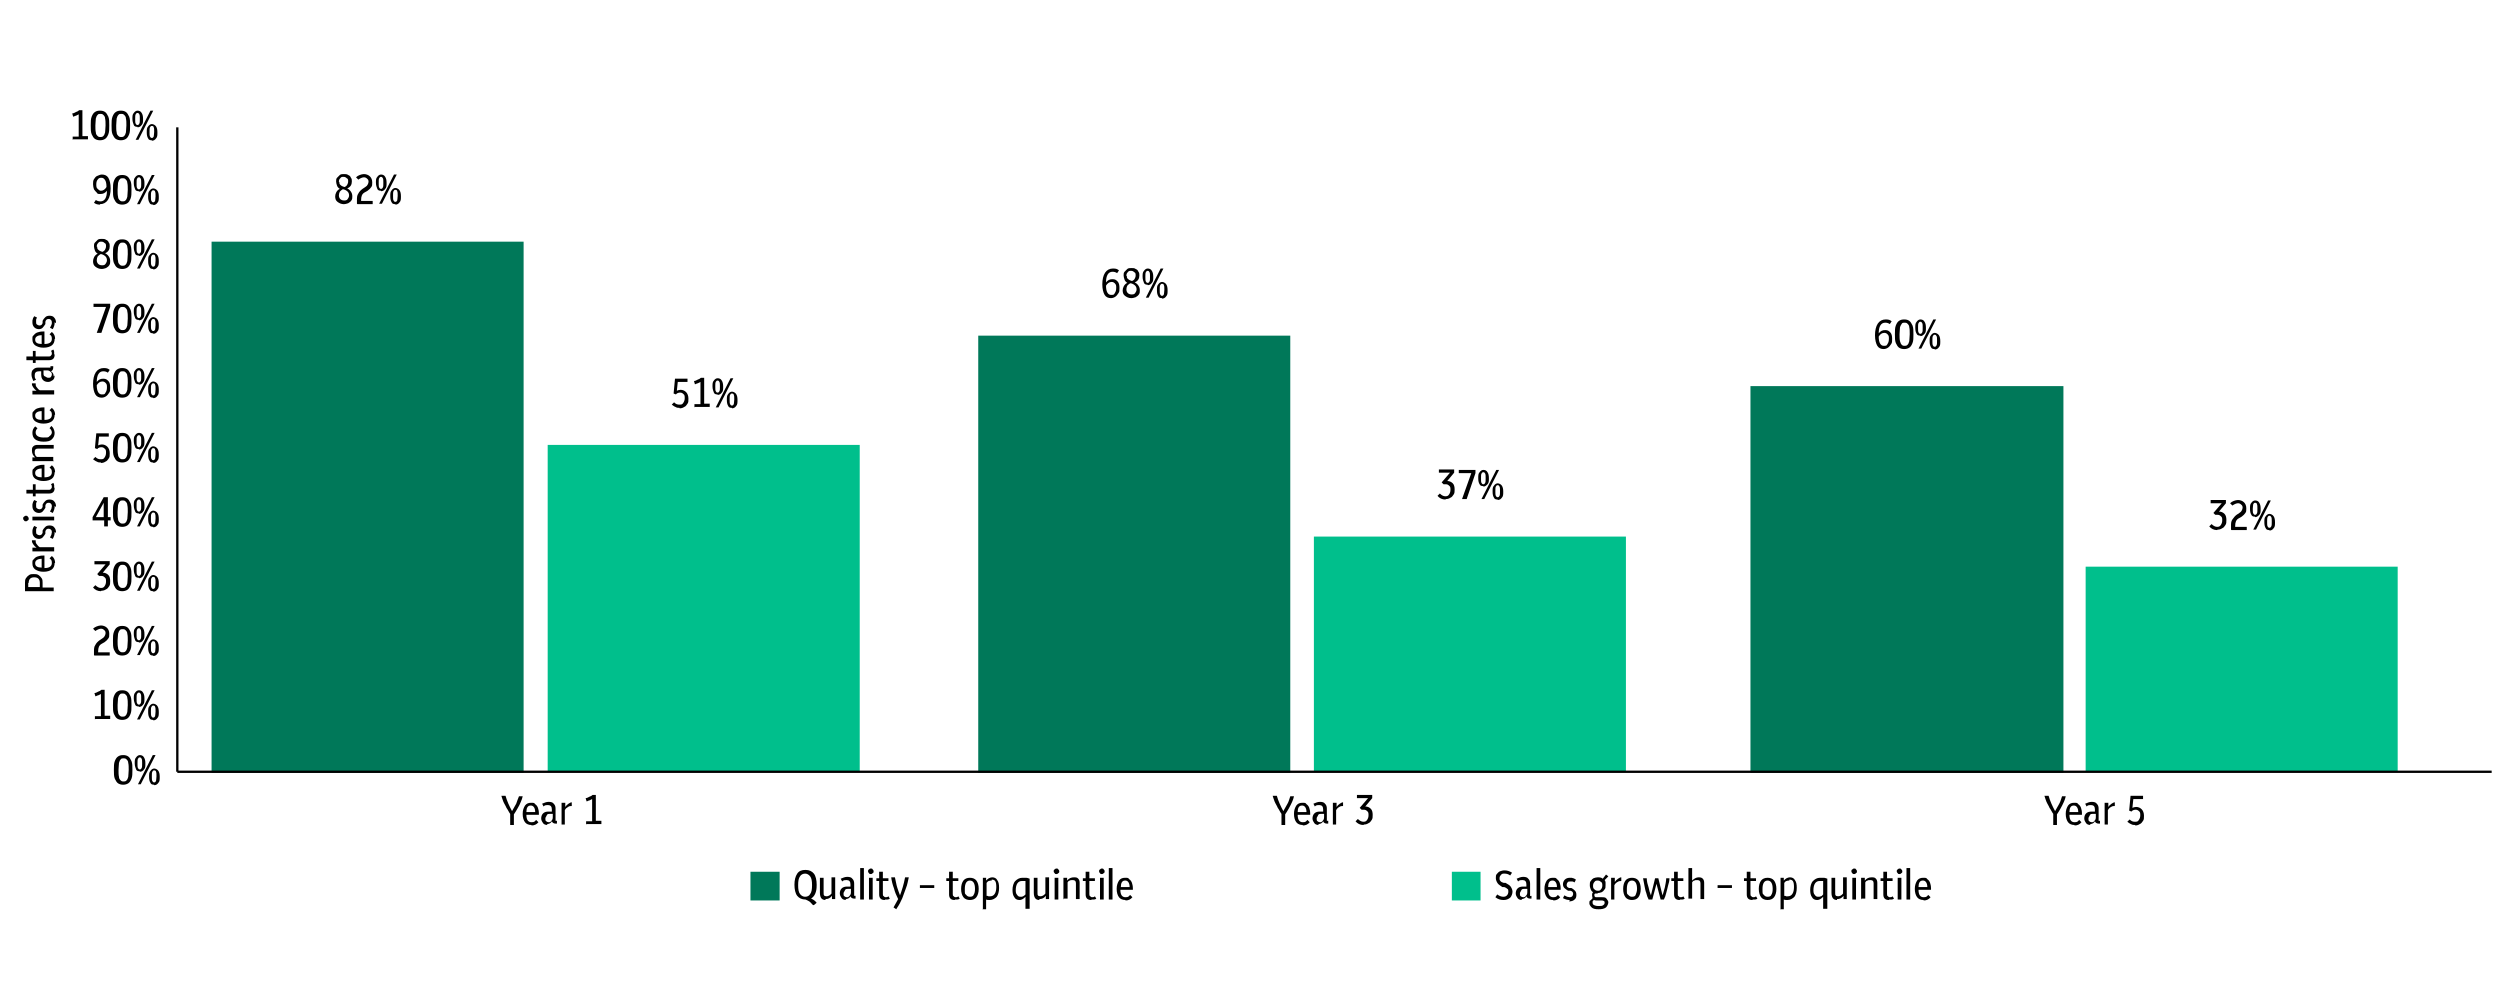 <?xml version="1.0" encoding="UTF-8"?>
<svg xmlns="http://www.w3.org/2000/svg" version="1.1" viewBox="0 0 540 216">
  <defs>
    <style>
      .cls-1, .cls-2 {
        fill: #007859;
      }

      .cls-3, .cls-4 {
        fill: none;
      }

      .cls-5, .cls-2 {
        fill-rule: evenodd;
      }

      .cls-5, .cls-6 {
        fill: #00bf8c;
      }

      .cls-4 {
        stroke: #000;
        stroke-linejoin: round;
        stroke-width: .5px;
      }

      .cls-7 {
        isolation: isolate;
      }
    </style>
  </defs>
  <!-- Generator: Adobe Illustrator 28.7.1, SVG Export Plug-In . SVG Version: 1.2.0 Build 142)  -->
  <g>
    <g id="Layer_1">
      <polygon class="cls-1" points="45.7 52.2 113.1 52.2 113.1 166.9 45.7 166.9 45.7 52.2 45.7 52.2"/>
      <polygon class="cls-6" points="118.3 96.1 185.7 96.1 185.7 166.7 118.3 166.7 118.3 96.1 118.3 96.1"/>
      <polygon class="cls-6" points="283.8 115.9 351.2 115.9 351.2 166.7 283.8 166.7 283.8 115.9 283.8 115.9"/>
      <polygon class="cls-6" points="450.5 122.4 517.9 122.4 517.9 166.7 450.5 166.7 450.5 122.4 450.5 122.4 450.5 122.4"/>
      <polygon class="cls-3" points="38.1 167.5 538.8 167.5 538.8 27.5 38.1 27.5 38.1 167.5 38.1 167.5"/>
      <polygon class="cls-1" points="211.3 72.5 278.7 72.5 278.7 166.9 211.3 166.9 211.3 72.5 211.3 72.5"/>
      <polygon class="cls-1" points="378.1 83.4 445.7 83.4 445.7 166.9 378.1 166.9 378.1 83.4 378.1 83.4"/>
      <polygon class="cls-3" points="38.1 167.5 538.8 167.5 538.8 27.5 38.1 27.5 38.1 167.5 38.1 167.5"/>
      <line class="cls-4" x1="38.3" y1="166.7" x2="38.3" y2="27.5"/>
      <polygon class="cls-3" points="-21.8 221.1 549.8 221.1 549.8 -7.6 -21.8 -7.6 -21.8 221.1 -21.8 221.1"/>
      <line class="cls-4" x1="38.3" y1="166.7" x2="538.2" y2="166.7"/>
      <polygon class="cls-3" points="-21.8 221.1 549.8 221.1 549.8 -7.6 -21.8 -7.6 -21.8 221.1 -21.8 221.1"/>
      <rect class="cls-3" x="-21.8" y="-7.6" width="571.6" height="228.6"/>
      <polygon class="cls-3" points="-21.8 221.1 549.8 221.1 549.8 -7.6 -21.8 -7.6 -21.8 221.1 -21.8 221.1"/>
      <rect class="cls-3" x="-21.8" y="-7.6" width="571.6" height="228.6"/>
      <polygon class="cls-3" points="-21.8 221.1 549.8 221.1 549.8 -7.6 -21.8 -7.6 -21.8 221.1 -21.8 221.1"/>
      <g class="cls-7">
        <g class="cls-7">
          <path d="M146.8,88.1c-.3,0-.6,0-.9-.2-.3-.1-.5-.3-.8-.5l.5-.5c.4.4.7.5,1.2.5s.6-.1.8-.4c.2-.3.3-.6.3-1s0-.7-.3-.9c-.2-.2-.4-.3-.7-.3s-.7.1-.9.4l-.5-.2.3-3.2h2.7v.7h-2.1l-.2,1.9c.2-.1.5-.2.8-.2.5,0,.9.2,1.2.5.3.3.5.8.5,1.4s0,.8-.2,1.1c-.2.3-.4.6-.7.7-.3.2-.6.3-1,.3Z"/>
          <path d="M150,88v-.7h1.3v-4.8c-.2.1-.4.2-.6.3-.2,0-.4.2-.6.2l-.2-.7c.3,0,.6-.2.8-.3.3-.1.5-.2.7-.4h.7v5.6h1.2v.7h-3.2Z"/>
          <path d="M155,85.2c-.4,0-.7-.1-.8-.4s-.3-.7-.3-1.3,0-1,.3-1.3c.2-.3.5-.5.8-.5s.7.1.9.5c.2.3.3.7.3,1.3s0,1-.3,1.3c-.2.3-.5.5-.9.5ZM155,84.8c.2,0,.3-.1.4-.3s.1-.5.1-1,0-.8-.1-1-.2-.3-.4-.3-.3.1-.4.3-.1.5-.1,1,0,.8.1,1,.2.3.4.3ZM154.6,88l3.2-6.3h.6l-3.2,6.3h-.6ZM158.1,88.1c-.4,0-.7-.1-.8-.4-.2-.3-.3-.7-.3-1.3s0-1,.3-1.3c.2-.3.5-.5.8-.5s.7.2.9.5c.2.3.3.7.3,1.3s0,1-.3,1.3c-.2.3-.5.5-.9.5ZM158.1,87.6c.2,0,.3-.1.4-.3,0-.2.1-.5.1-1s0-.8-.1-1c0-.2-.2-.3-.4-.3s-.3.1-.4.3-.1.5-.1,1,0,.8.1,1,.2.3.4.3Z"/>
        </g>
      </g>
      <g class="cls-7">
        <g class="cls-7">
          <path d="M312.2,107.9c-.7,0-1.3-.3-1.7-.8l.5-.5c.4.4.8.6,1.2.6s.6-.1.8-.4c.2-.3.3-.6.3-1s0-.7-.3-.9c-.2-.2-.4-.3-.7-.3s-.2,0-.2,0c0,0-.2,0-.3,0l-.4-.4,1.8-2.1h-2.4v-.7h3.3v.7l-1.5,1.8c.5,0,.9.2,1.2.5s.4.8.4,1.3,0,.8-.2,1.1c-.2.3-.4.6-.7.7-.3.2-.6.3-1,.3Z"/>
          <path d="M315.8,107.8l2-5.6h-2.7v-.7h3.6v.7l-1.9,5.6h-.9Z"/>
          <path d="M320.4,105c-.4,0-.7-.1-.8-.4-.2-.3-.3-.7-.3-1.3s0-1,.3-1.3c.2-.3.5-.5.8-.5s.7.1.9.5c.2.3.3.7.3,1.3s0,1-.3,1.3-.5.5-.9.5ZM320.4,104.6c.2,0,.3-.1.4-.3s.1-.5.1-1,0-.8-.1-1-.2-.3-.4-.3-.3.1-.4.3-.1.5-.1,1,0,.8.1,1,.2.3.4.3ZM320,107.8l3.2-6.3h.6l-3.2,6.3h-.6ZM323.5,107.9c-.4,0-.7-.1-.8-.4-.2-.3-.3-.7-.3-1.3s0-1,.3-1.3c.2-.3.5-.5.8-.5s.7.2.9.5c.2.3.3.7.3,1.3s0,1-.3,1.3c-.2.3-.5.5-.9.5ZM323.5,107.4c.2,0,.3-.1.4-.3s.1-.5.1-1,0-.8-.1-1-.2-.3-.4-.3-.3.1-.4.3-.1.5-.1,1,0,.8.1,1,.2.3.4.3Z"/>
        </g>
      </g>
      <g class="cls-7">
        <g class="cls-7">
          <path d="M478.9,114.5c-.7,0-1.3-.3-1.7-.8l.5-.5c.4.4.8.6,1.2.6s.6-.1.8-.4c.2-.3.3-.6.3-1s0-.7-.3-.9c-.2-.2-.4-.3-.7-.3s-.2,0-.2,0c0,0-.2,0-.3,0l-.4-.4,1.8-2.1h-2.4v-.7h3.3v.7l-1.5,1.8c.5,0,.9.2,1.2.5s.4.8.4,1.3,0,.8-.2,1.1c-.2.3-.4.6-.7.7-.3.2-.6.3-1,.3Z"/>
          <path d="M481.9,114.4v-.8c0-.5,0-1,.3-1.4s.5-.7.9-1l.6-.4c.3-.2.4-.3.5-.5.1-.2.2-.4.2-.6s0-.5-.3-.7c-.2-.2-.4-.3-.7-.3s-.8.2-1.2.5l-.5-.5c.2-.2.5-.4.8-.5.3-.1.6-.2.9-.2.5,0,1,.2,1.3.5s.5.7.5,1.3,0,.7-.2,1c-.2.3-.4.5-.8.8l-.7.4c-.5.3-.7.8-.7,1.6v.2h2.5v.7h-3.3Z"/>
          <path d="M487.1,111.6c-.4,0-.7-.1-.8-.4-.2-.3-.3-.7-.3-1.3s0-1,.3-1.3c.2-.3.5-.5.8-.5s.7.1.9.5c.2.3.3.7.3,1.3s0,1-.3,1.3-.5.5-.9.5ZM487.1,111.2c.2,0,.3-.1.4-.3s.1-.5.1-1,0-.8-.1-1c0-.2-.2-.3-.4-.3s-.3.1-.4.3c0,.2-.1.5-.1,1s0,.8.1,1,.2.3.4.3ZM486.7,114.4l3.2-6.3h.6l-3.2,6.3h-.6ZM490.2,114.5c-.4,0-.7-.1-.8-.4-.2-.3-.3-.7-.3-1.3s0-1,.3-1.3c.2-.3.5-.5.8-.5s.7.2.9.5c.2.3.3.7.3,1.3s0,1-.3,1.3c-.2.3-.5.5-.9.5ZM490.2,114c.2,0,.3-.1.4-.3s.1-.5.1-1,0-.8-.1-1-.2-.3-.4-.3-.3.1-.4.3-.1.5-.1,1,0,.8.1,1,.2.3.4.3Z"/>
        </g>
      </g>
      <rect class="cls-3" x="-21.8" y="-7.6" width="571.6" height="228.6"/>
      <polygon class="cls-3" points="-21.8 221.1 549.8 221.1 549.8 -7.6 -21.8 -7.6 -21.8 221.1 -21.8 221.1"/>
      <rect class="cls-3" x="-21.8" y="-7.6" width="571.6" height="228.6"/>
      <polygon class="cls-3" points="-21.8 221.1 549.8 221.1 549.8 -7.6 -21.8 -7.6 -21.8 221.1 -21.8 221.1"/>
      <rect class="cls-3" x="-21.8" y="-7.6" width="571.6" height="228.6"/>
      <polygon class="cls-3" points="-21.8 221.1 549.8 221.1 549.8 -7.6 -21.8 -7.6 -21.8 221.1 -21.8 221.1"/>
      <g class="cls-7">
        <g class="cls-7">
          <path d="M74.3,44.1c-.6,0-1-.2-1.4-.5-.4-.3-.5-.7-.5-1.2s.3-1.3,1-1.6c-.3-.2-.5-.4-.6-.7-.1-.3-.2-.6-.2-.9s0-.6.2-.8c.2-.2.4-.4.6-.6s.6-.2.9-.2.7,0,.9.2c.3.1.5.3.6.6.2.2.2.5.2.8,0,.7-.3,1.2-1,1.5.4.2.6.4.8.7.2.3.3.6.3,1s0,.6-.2.9c-.2.3-.4.4-.7.6-.3.1-.6.2-1,.2ZM73.2,42.2c0,.3.1.6.3.8s.5.3.8.3.6,0,.8-.3.3-.5.3-.8-.1-.6-.3-.8c-.2-.2-.5-.4-.9-.5,0,0-.1,0-.2,0-.2.1-.4.3-.6.5-.1.2-.2.5-.2.8ZM73.3,39.3c0,.3,0,.5.3.7.2.2.5.3.8.4.3-.1.5-.3.6-.5.1-.2.2-.4.2-.7s0-.6-.3-.7c-.2-.2-.4-.3-.7-.3s-.5,0-.7.3c-.2.2-.3.4-.3.8Z"/>
          <path d="M77.1,44v-.8c0-.5,0-1,.3-1.4.2-.4.5-.7.9-1l.6-.4c.3-.2.4-.3.5-.5.1-.2.2-.4.2-.6s0-.5-.3-.7c-.2-.2-.4-.3-.7-.3s-.8.2-1.2.5l-.5-.5c.2-.2.5-.4.8-.5s.6-.2.9-.2c.5,0,1,.2,1.3.5.3.3.5.7.5,1.3s0,.7-.2,1c-.2.3-.4.5-.8.8l-.7.4c-.5.3-.7.8-.7,1.6v.2h2.5v.7h-3.3Z"/>
          <path d="M82.3,41.2c-.4,0-.7-.1-.8-.4s-.3-.7-.3-1.3,0-1,.3-1.3c.2-.3.5-.5.8-.5s.7.1.9.5c.2.3.3.7.3,1.3s0,1-.3,1.3c-.2.3-.5.5-.9.5ZM82.3,40.8c.2,0,.3-.1.4-.3s.1-.5.1-1,0-.8-.1-1-.2-.3-.4-.3-.3.1-.4.3-.1.5-.1,1,0,.8.1,1,.2.3.4.3ZM81.9,44l3.2-6.3h.6l-3.2,6.3h-.6ZM85.4,44.1c-.4,0-.7-.1-.8-.4-.2-.3-.3-.7-.3-1.3s0-1,.3-1.3c.2-.3.5-.5.8-.5s.7.2.9.5c.2.3.3.7.3,1.3s0,1-.3,1.3c-.2.3-.5.5-.9.5ZM85.4,43.6c.2,0,.3-.1.4-.3,0-.2.1-.5.1-1s0-.8-.1-1c0-.2-.2-.3-.4-.3s-.3.1-.4.3-.1.5-.1,1,0,.8.1,1,.2.3.4.3Z"/>
        </g>
      </g>
      <g class="cls-7">
        <g class="cls-7">
          <path d="M240,64.4c-.6,0-1.1-.2-1.4-.7-.3-.5-.5-1.3-.5-2.3s.2-1.9.6-2.5,1-.9,1.7-.9.9.1,1.3.4l-.4.6c-.3-.2-.6-.3-1-.3-.9,0-1.4.8-1.4,2.3.4-.5.8-.7,1.4-.7s.8.2,1.1.5.4.8.4,1.4,0,.8-.2,1.1c-.2.3-.4.6-.7.8-.3.2-.6.3-1,.3ZM240.1,60.9c-.5,0-.9.3-1.2.8,0,1.3.4,2,1.1,2s.6-.1.8-.4c.2-.3.3-.6.3-1.1s0-.7-.3-1c-.2-.2-.4-.3-.7-.3Z"/>
          <path d="M244.4,64.4c-.6,0-1-.2-1.4-.5-.4-.3-.5-.7-.5-1.2s.3-1.3,1-1.6c-.3-.2-.5-.4-.6-.7-.1-.3-.2-.6-.2-.9s0-.6.2-.8c.2-.2.4-.4.6-.6s.6-.2.9-.2.7,0,.9.2c.3.1.5.3.6.6.2.2.2.5.2.8,0,.7-.3,1.2-1,1.5.4.2.6.4.8.7.2.3.3.6.3,1s0,.6-.2.9c-.2.3-.4.4-.7.6-.3.1-.6.2-1,.2ZM243.3,62.5c0,.3.1.6.3.8s.5.3.8.3.6,0,.8-.3.3-.5.3-.8-.1-.6-.3-.8c-.2-.2-.5-.4-.9-.5,0,0-.1,0-.2,0-.2.1-.4.3-.6.5-.1.2-.2.5-.2.8ZM243.4,59.6c0,.3,0,.5.3.7.2.2.5.3.8.4.3-.1.5-.3.6-.5.1-.2.2-.4.2-.7s0-.6-.3-.7c-.2-.2-.4-.3-.7-.3s-.5,0-.7.3c-.2.2-.3.4-.3.8Z"/>
          <path d="M247.9,61.5c-.4,0-.7-.1-.8-.4s-.3-.7-.3-1.3,0-1,.3-1.3c.2-.3.5-.5.8-.5s.7.1.9.5c.2.3.3.7.3,1.3s0,1-.3,1.3c-.2.3-.5.5-.9.5ZM247.9,61.1c.2,0,.3-.1.4-.3s.1-.5.1-1,0-.8-.1-1-.2-.3-.4-.3-.3.1-.4.3-.1.5-.1,1,0,.8.1,1,.2.3.4.3ZM247.5,64.3l3.2-6.3h.6l-3.2,6.3h-.6ZM251,64.4c-.4,0-.7-.1-.8-.4-.2-.3-.3-.7-.3-1.3s0-1,.3-1.3c.2-.3.5-.5.8-.5s.7.2.9.5c.2.3.3.7.3,1.3s0,1-.3,1.3c-.2.3-.5.5-.9.5ZM251,63.9c.2,0,.3-.1.4-.3,0-.2.1-.5.1-1s0-.8-.1-1c0-.2-.2-.3-.4-.3s-.3.1-.4.3-.1.5-.1,1,0,.8.1,1,.2.3.4.3Z"/>
        </g>
      </g>
      <g class="cls-7">
        <g class="cls-7">
          <path d="M406.9,75.4c-.6,0-1.1-.2-1.4-.7s-.5-1.3-.5-2.3.2-1.9.6-2.5c.4-.6,1-.9,1.7-.9s.9.1,1.3.4l-.4.6c-.3-.2-.6-.3-1-.3-.9,0-1.4.8-1.4,2.3.4-.5.8-.7,1.4-.7s.8.2,1.1.5.4.8.4,1.4,0,.8-.2,1.1-.4.6-.7.8c-.3.2-.6.3-1,.3ZM407,71.9c-.5,0-.9.3-1.2.8,0,1.3.4,2,1.1,2s.6-.1.8-.4.3-.6.3-1.1,0-.7-.3-1c-.2-.2-.4-.3-.7-.3Z"/>
          <path d="M411.3,75.4c-.4,0-.8-.1-1.1-.3s-.5-.6-.7-1c-.2-.5-.2-1.1-.2-1.9s0-1.4.2-1.9c.2-.5.4-.8.7-1s.6-.3,1.1-.3.8.1,1.1.3.5.6.7,1c.2.5.2,1.1.2,1.9s0,1.4-.2,1.9c-.2.5-.4.8-.7,1s-.7.3-1.1.3ZM411.3,74.7c.3,0,.5,0,.7-.2s.3-.4.4-.8c0-.4.1-.9.1-1.5s0-1.1-.1-1.5c0-.4-.2-.6-.4-.8-.2-.2-.4-.2-.6-.2s-.5,0-.6.2-.3.4-.4.8c0,.4-.1.9-.1,1.5s0,1.1.1,1.5.2.6.4.8.4.2.6.2Z"/>
          <path d="M414.8,72.5c-.4,0-.7-.1-.8-.4-.2-.3-.3-.7-.3-1.3s0-1,.3-1.3c.2-.3.5-.5.8-.5s.7.1.9.5c.2.3.3.7.3,1.3s0,1-.3,1.3-.5.5-.9.5ZM414.8,72.1c.2,0,.3-.1.4-.3s.1-.5.1-1,0-.8-.1-1-.2-.3-.4-.3-.3.1-.4.3-.1.5-.1,1,0,.8.1,1,.2.3.4.3ZM414.4,75.3l3.2-6.3h.6l-3.2,6.3h-.6ZM417.9,75.4c-.4,0-.7-.1-.8-.4-.2-.3-.3-.7-.3-1.3s0-1,.3-1.3c.2-.3.5-.5.8-.5s.7.2.9.5c.2.3.3.7.3,1.3s0,1-.3,1.3c-.2.3-.5.5-.9.5ZM417.9,74.9c.2,0,.3-.1.4-.3s.1-.5.1-1,0-.8-.1-1-.2-.3-.4-.3-.3.1-.4.3-.1.5-.1,1,0,.8.1,1,.2.3.4.3Z"/>
        </g>
      </g>
      <rect class="cls-3" x="-21.8" y="-7.6" width="571.6" height="228.6"/>
      <polygon class="cls-3" points="-21.8 221.1 549.8 221.1 549.8 -7.6 -21.8 -7.6 -21.8 221.1 -21.8 221.1"/>
      <g class="cls-7">
        <g class="cls-7">
          <path d="M26.6,169.5c-.4,0-.8-.1-1.1-.3s-.5-.6-.7-1c-.2-.5-.2-1.1-.2-1.9s0-1.4.2-1.9c.2-.5.4-.8.7-1s.6-.3,1.1-.3.8.1,1.1.3.5.6.7,1c.2.5.2,1.1.2,1.9s0,1.4-.2,1.9c-.2.5-.4.8-.7,1s-.7.3-1.1.3ZM26.6,168.8c.3,0,.5,0,.7-.2s.3-.4.4-.8c0-.4.1-.9.1-1.5s0-1.1-.1-1.5c0-.4-.2-.6-.4-.8-.2-.2-.4-.2-.6-.2s-.5,0-.6.2c-.2.2-.3.4-.4.8,0,.4-.1.9-.1,1.5s0,1.1.1,1.5c0,.4.2.6.4.8s.4.2.6.2Z"/>
          <path d="M30.2,166.6c-.4,0-.7-.1-.8-.4s-.3-.7-.3-1.3,0-1,.3-1.3c.2-.3.5-.5.8-.5s.7.1.9.5c.2.3.3.7.3,1.3s0,1-.3,1.3c-.2.3-.5.5-.9.5ZM30.2,166.2c.2,0,.3-.1.4-.3s.1-.5.1-1,0-.8-.1-1-.2-.3-.4-.3-.3.1-.4.3-.1.5-.1,1,0,.8.1,1,.2.3.4.3ZM29.8,169.4l3.2-6.3h.6l-3.2,6.3h-.6ZM33.3,169.5c-.4,0-.7-.1-.8-.4-.2-.3-.3-.7-.3-1.3s0-1,.3-1.3c.2-.3.5-.5.8-.5s.7.2.9.5c.2.3.3.7.3,1.3s0,1-.3,1.3c-.2.3-.5.5-.9.5ZM33.3,169c.2,0,.3-.1.4-.3,0-.2.1-.5.1-1s0-.8-.1-1c0-.2-.2-.3-.4-.3s-.3.1-.4.3-.1.5-.1,1,0,.8.1,1,.2.3.4.3Z"/>
        </g>
      </g>
      <rect class="cls-3" x="-21.8" y="-7.6" width="571.6" height="228.6"/>
      <polygon class="cls-3" points="-21.8 221.1 549.8 221.1 549.8 -7.6 -21.8 -7.6 -21.8 221.1 -21.8 221.1"/>
      <g class="cls-7">
        <g class="cls-7">
          <path d="M20.5,155.4v-.7h1.3v-4.8c-.2.1-.4.2-.6.3-.2,0-.4.2-.6.2l-.2-.7c.3,0,.6-.2.8-.3.3-.1.5-.2.7-.4h.7v5.6h1.2v.7h-3.2Z"/>
          <path d="M26.4,155.5c-.4,0-.8-.1-1.1-.3s-.5-.6-.7-1c-.2-.5-.2-1.1-.2-1.9s0-1.4.2-1.9c.2-.5.4-.8.7-1s.6-.3,1.1-.3.8.1,1.1.3.5.6.7,1c.2.5.2,1.1.2,1.9s0,1.4-.2,1.9c-.2.5-.4.8-.7,1s-.7.3-1.1.3ZM26.4,154.8c.3,0,.5,0,.7-.2s.3-.4.4-.8c0-.4.1-.9.1-1.5s0-1.1-.1-1.5c0-.4-.2-.6-.4-.8-.2-.2-.4-.2-.6-.2s-.5,0-.6.2c-.2.2-.3.4-.4.8,0,.4-.1.9-.1,1.5s0,1.1.1,1.5c0,.4.2.6.4.8s.4.2.6.2Z"/>
          <path d="M30,152.6c-.4,0-.7-.1-.8-.4s-.3-.7-.3-1.3,0-1,.3-1.3c.2-.3.5-.5.8-.5s.7.1.9.5c.2.3.3.7.3,1.3s0,1-.3,1.3c-.2.3-.5.5-.9.5ZM30,152.2c.2,0,.3-.1.4-.3s.1-.5.1-1,0-.8-.1-1-.2-.3-.4-.3-.3.1-.4.3-.1.5-.1,1,0,.8.1,1,.2.3.4.3ZM29.6,155.4l3.2-6.3h.6l-3.2,6.3h-.6ZM33.1,155.5c-.4,0-.7-.1-.8-.4-.2-.3-.3-.7-.3-1.3s0-1,.3-1.3c.2-.3.5-.5.8-.5s.7.2.9.5c.2.3.3.7.3,1.3s0,1-.3,1.3c-.2.3-.5.5-.9.5ZM33.1,155c.2,0,.3-.1.4-.3,0-.2.1-.5.1-1s0-.8-.1-1c0-.2-.2-.3-.4-.3s-.3.1-.4.3-.1.5-.1,1,0,.8.1,1,.2.3.4.3Z"/>
        </g>
      </g>
      <rect class="cls-3" x="-21.8" y="-7.6" width="571.6" height="228.6"/>
      <polygon class="cls-3" points="-21.8 221.1 549.8 221.1 549.8 -7.6 -21.8 -7.6 -21.8 221.1 -21.8 221.1"/>
      <g class="cls-7">
        <g class="cls-7">
          <path d="M20.3,141.5v-.8c0-.5,0-1,.3-1.4.2-.4.5-.7.9-1l.6-.4c.3-.2.4-.3.5-.5.1-.2.2-.4.2-.6s0-.5-.3-.7c-.2-.2-.4-.3-.7-.3s-.8.2-1.2.5l-.5-.5c.2-.2.5-.4.8-.5s.6-.2.9-.2c.5,0,1,.2,1.3.5.3.3.5.7.5,1.3s0,.7-.2,1c-.2.3-.4.5-.8.8l-.7.4c-.5.3-.7.8-.7,1.6v.2h2.5v.7h-3.3Z"/>
          <path d="M26.4,141.6c-.4,0-.8-.1-1.1-.3s-.5-.6-.7-1c-.2-.5-.2-1.1-.2-1.9s0-1.4.2-1.9c.2-.5.4-.8.7-1s.6-.3,1.1-.3.8.1,1.1.3.5.6.7,1c.2.5.2,1.1.2,1.9s0,1.4-.2,1.9c-.2.5-.4.8-.7,1s-.7.3-1.1.3ZM26.4,140.9c.3,0,.5,0,.7-.2s.3-.4.4-.8c0-.4.1-.9.1-1.5s0-1.1-.1-1.5c0-.4-.2-.6-.4-.8-.2-.2-.4-.2-.6-.2s-.5,0-.6.2c-.2.2-.3.4-.4.8,0,.4-.1.9-.1,1.5s0,1.1.1,1.5c0,.4.2.6.4.8s.4.2.6.2Z"/>
          <path d="M30,138.7c-.4,0-.7-.1-.8-.4s-.3-.7-.3-1.3,0-1,.3-1.3c.2-.3.5-.5.8-.5s.7.1.9.5c.2.3.3.7.3,1.3s0,1-.3,1.3c-.2.3-.5.5-.9.5ZM30,138.3c.2,0,.3-.1.4-.3s.1-.5.1-1,0-.8-.1-1-.2-.3-.4-.3-.3.1-.4.3-.1.5-.1,1,0,.8.1,1,.2.3.4.3ZM29.6,141.5l3.2-6.3h.6l-3.2,6.3h-.6ZM33.1,141.6c-.4,0-.7-.1-.8-.4-.2-.3-.3-.7-.3-1.3s0-1,.3-1.3c.2-.3.5-.5.8-.5s.7.2.9.5c.2.3.3.7.3,1.3s0,1-.3,1.3c-.2.3-.5.5-.9.5ZM33.1,141.1c.2,0,.3-.1.4-.3,0-.2.1-.5.1-1s0-.8-.1-1c0-.2-.2-.3-.4-.3s-.3.1-.4.3-.1.5-.1,1,0,.8.1,1,.2.3.4.3Z"/>
        </g>
      </g>
      <rect class="cls-3" x="-21.8" y="-7.6" width="571.6" height="228.6"/>
      <polygon class="cls-3" points="-21.8 221.1 549.8 221.1 549.8 -7.6 -21.8 -7.6 -21.8 221.1 -21.8 221.1"/>
      <g class="cls-7">
        <g class="cls-7">
          <path d="M21.8,127.7c-.7,0-1.3-.3-1.7-.8l.5-.5c.4.4.8.6,1.2.6s.6-.1.8-.4c.2-.3.3-.6.3-1s0-.7-.3-.9c-.2-.2-.4-.3-.7-.3s-.2,0-.2,0c0,0-.2,0-.3,0l-.4-.4,1.8-2.1h-2.4v-.7h3.3v.7l-1.5,1.8c.5,0,.9.2,1.2.5s.4.8.4,1.3,0,.8-.2,1.1c-.2.3-.4.6-.7.7-.3.2-.6.3-1,.3Z"/>
          <path d="M26.4,127.7c-.4,0-.8-.1-1.1-.3s-.5-.6-.7-1c-.2-.5-.2-1.1-.2-1.9s0-1.4.2-1.9c.2-.5.4-.8.7-1s.6-.3,1.1-.3.8.1,1.1.3.5.6.7,1c.2.5.2,1.1.2,1.9s0,1.4-.2,1.9c-.2.5-.4.8-.7,1s-.7.3-1.1.3ZM26.4,127c.3,0,.5,0,.7-.2s.3-.4.4-.8c0-.4.1-.9.1-1.5s0-1.1-.1-1.5c0-.4-.2-.6-.4-.8-.2-.2-.4-.2-.6-.2s-.5,0-.6.2c-.2.2-.3.4-.4.8,0,.4-.1.9-.1,1.5s0,1.1.1,1.5c0,.4.2.6.4.8s.4.2.6.2Z"/>
          <path d="M30,124.8c-.4,0-.7-.1-.8-.4s-.3-.7-.3-1.3,0-1,.3-1.3c.2-.3.5-.5.8-.5s.7.1.9.5c.2.3.3.7.3,1.3s0,1-.3,1.3c-.2.3-.5.5-.9.5ZM30,124.4c.2,0,.3-.1.4-.3s.1-.5.1-1,0-.8-.1-1-.2-.3-.4-.3-.3.1-.4.3-.1.5-.1,1,0,.8.1,1,.2.3.4.3ZM29.6,127.6l3.2-6.3h.6l-3.2,6.3h-.6ZM33.1,127.7c-.4,0-.7-.1-.8-.4-.2-.3-.3-.7-.3-1.3s0-1,.3-1.3c.2-.3.5-.5.8-.5s.7.2.9.5c.2.3.3.7.3,1.3s0,1-.3,1.3c-.2.3-.5.5-.9.5ZM33.1,127.2c.2,0,.3-.1.4-.3,0-.2.1-.5.1-1s0-.8-.1-1c0-.2-.2-.3-.4-.3s-.3.1-.4.3-.1.5-.1,1,0,.8.1,1,.2.3.4.3Z"/>
        </g>
      </g>
      <rect class="cls-3" x="-21.8" y="-7.6" width="571.6" height="228.6"/>
      <polygon class="cls-3" points="-21.8 221.1 549.8 221.1 549.8 -7.6 -21.8 -7.6 -21.8 221.1 -21.8 221.1"/>
      <g class="cls-7">
        <g class="cls-7">
          <path d="M22.5,113.7v-1.3h-2.5v-.7l2.4-4.3h.9v4.3h.6v.7h-.6v1.3h-.8ZM20.7,111.7h1.7v-3.1l-1.7,3.1Z"/>
          <path d="M26.4,113.8c-.4,0-.8-.1-1.1-.3s-.5-.6-.7-1c-.2-.5-.2-1.1-.2-1.9s0-1.4.2-1.9c.2-.5.4-.8.7-1s.6-.3,1.1-.3.8.1,1.1.3.5.6.7,1c.2.5.2,1.1.2,1.9s0,1.4-.2,1.9c-.2.5-.4.8-.7,1s-.7.3-1.1.3ZM26.4,113.1c.3,0,.5,0,.7-.2s.3-.4.4-.8c0-.4.1-.9.1-1.5s0-1.1-.1-1.5c0-.4-.2-.6-.4-.8-.2-.2-.4-.2-.6-.2s-.5,0-.6.2c-.2.2-.3.4-.4.8,0,.4-.1.9-.1,1.5s0,1.1.1,1.5c0,.4.2.6.4.8s.4.2.6.2Z"/>
          <path d="M30,110.9c-.4,0-.7-.1-.8-.4s-.3-.7-.3-1.3,0-1,.3-1.3c.2-.3.5-.5.8-.5s.7.1.9.5c.2.3.3.7.3,1.3s0,1-.3,1.3c-.2.3-.5.5-.9.5ZM30,110.5c.2,0,.3-.1.4-.3s.1-.5.1-1,0-.8-.1-1-.2-.3-.4-.3-.3.1-.4.3-.1.5-.1,1,0,.8.1,1,.2.3.4.3ZM29.6,113.7l3.2-6.3h.6l-3.2,6.3h-.6ZM33.1,113.8c-.4,0-.7-.1-.8-.4-.2-.3-.3-.7-.3-1.3s0-1,.3-1.3c.2-.3.5-.5.8-.5s.7.2.9.5c.2.3.3.7.3,1.3s0,1-.3,1.3c-.2.3-.5.5-.9.5ZM33.1,113.3c.2,0,.3-.1.4-.3,0-.2.1-.5.1-1s0-.8-.1-1c0-.2-.2-.3-.4-.3s-.3.1-.4.3-.1.5-.1,1,0,.8.1,1,.2.3.4.3Z"/>
        </g>
      </g>
      <rect class="cls-3" x="-21.8" y="-7.6" width="571.6" height="228.6"/>
      <polygon class="cls-3" points="-21.8 221.1 549.8 221.1 549.8 -7.6 -21.8 -7.6 -21.8 221.1 -21.8 221.1"/>
      <g class="cls-7">
        <g class="cls-7">
          <path d="M21.8,99.9c-.3,0-.6,0-.9-.2-.3-.1-.5-.3-.8-.5l.5-.5c.4.4.7.5,1.2.5s.6-.1.8-.4c.2-.3.3-.6.3-1s0-.7-.3-.9c-.2-.2-.4-.3-.7-.3s-.7.1-.9.4l-.5-.2.3-3.2h2.7v.7h-2.1l-.2,1.9c.2-.1.5-.2.8-.2.5,0,.9.2,1.2.5.3.3.5.8.5,1.4s0,.8-.2,1.1c-.2.3-.4.6-.7.7-.3.2-.6.3-1,.3Z"/>
          <path d="M26.4,99.9c-.4,0-.8-.1-1.1-.3s-.5-.6-.7-1c-.2-.5-.2-1.1-.2-1.9s0-1.4.2-1.9c.2-.5.4-.8.7-1s.6-.3,1.1-.3.8.1,1.1.3.5.6.7,1c.2.5.2,1.1.2,1.9s0,1.4-.2,1.9c-.2.5-.4.8-.7,1s-.7.3-1.1.3ZM26.4,99.2c.3,0,.5,0,.7-.2s.3-.4.4-.8c0-.4.1-.9.1-1.5s0-1.1-.1-1.5c0-.4-.2-.6-.4-.8-.2-.2-.4-.2-.6-.2s-.5,0-.6.2c-.2.2-.3.4-.4.8,0,.4-.1.9-.1,1.5s0,1.1.1,1.5c0,.4.2.6.4.8s.4.2.6.2Z"/>
          <path d="M30,97c-.4,0-.7-.1-.8-.4s-.3-.7-.3-1.3,0-1,.3-1.3c.2-.3.5-.5.8-.5s.7.1.9.5c.2.3.3.7.3,1.3s0,1-.3,1.3c-.2.3-.5.5-.9.5ZM30,96.6c.2,0,.3-.1.4-.3s.1-.5.1-1,0-.8-.1-1-.2-.3-.4-.3-.3.1-.4.3-.1.5-.1,1,0,.8.1,1,.2.3.4.3ZM29.6,99.8l3.2-6.3h.6l-3.2,6.3h-.6ZM33.1,99.9c-.4,0-.7-.1-.8-.4-.2-.3-.3-.7-.3-1.3s0-1,.3-1.3c.2-.3.5-.5.8-.5s.7.2.9.5c.2.3.3.7.3,1.3s0,1-.3,1.3c-.2.3-.5.5-.9.5ZM33.1,99.4c.2,0,.3-.1.4-.3,0-.2.1-.5.1-1s0-.8-.1-1c0-.2-.2-.3-.4-.3s-.3.1-.4.3-.1.5-.1,1,0,.8.1,1,.2.3.4.3Z"/>
        </g>
      </g>
      <rect class="cls-3" x="-21.8" y="-7.6" width="571.6" height="228.6"/>
      <polygon class="cls-3" points="-21.8 221.1 549.8 221.1 549.8 -7.6 -21.8 -7.6 -21.8 221.1 -21.8 221.1"/>
      <g class="cls-7">
        <g class="cls-7">
          <path d="M22,85.9c-.6,0-1.1-.2-1.4-.7-.3-.5-.5-1.3-.5-2.3s.2-1.9.6-2.5,1-.9,1.7-.9.9.1,1.3.4l-.4.6c-.3-.2-.6-.3-1-.3-.9,0-1.4.8-1.4,2.3.4-.5.8-.7,1.4-.7s.8.2,1.1.5.4.8.4,1.4,0,.8-.2,1.1c-.2.3-.4.6-.7.8-.3.2-.6.3-1,.3ZM22.1,82.4c-.5,0-.9.3-1.2.8,0,1.3.4,2,1.1,2s.6-.1.8-.4c.2-.3.3-.6.3-1.1s0-.7-.3-1c-.2-.2-.4-.3-.7-.3Z"/>
          <path d="M26.4,85.9c-.4,0-.8-.1-1.1-.3s-.5-.6-.7-1c-.2-.5-.2-1.1-.2-1.9s0-1.4.2-1.9c.2-.5.4-.8.7-1s.6-.3,1.1-.3.8.1,1.1.3.5.6.7,1c.2.5.2,1.1.2,1.9s0,1.4-.2,1.9c-.2.5-.4.8-.7,1s-.7.3-1.1.3ZM26.4,85.2c.3,0,.5,0,.7-.2s.3-.4.4-.8c0-.4.1-.9.1-1.5s0-1.1-.1-1.5c0-.4-.2-.6-.4-.8-.2-.2-.4-.2-.6-.2s-.5,0-.6.2c-.2.2-.3.4-.4.8,0,.4-.1.9-.1,1.5s0,1.1.1,1.5c0,.4.2.6.4.8s.4.2.6.2Z"/>
          <path d="M30,83c-.4,0-.7-.1-.8-.4s-.3-.7-.3-1.3,0-1,.3-1.3c.2-.3.5-.5.8-.5s.7.1.9.5c.2.3.3.7.3,1.3s0,1-.3,1.3c-.2.3-.5.5-.9.5ZM30,82.6c.2,0,.3-.1.4-.3s.1-.5.1-1,0-.8-.1-1-.2-.3-.4-.3-.3.1-.4.3-.1.5-.1,1,0,.8.1,1,.2.3.4.3ZM29.6,85.8l3.2-6.3h.6l-3.2,6.3h-.6ZM33.1,85.9c-.4,0-.7-.1-.8-.4-.2-.3-.3-.7-.3-1.3s0-1,.3-1.3c.2-.3.5-.5.8-.5s.7.2.9.5c.2.3.3.7.3,1.3s0,1-.3,1.3c-.2.3-.5.5-.9.5ZM33.1,85.4c.2,0,.3-.1.4-.3,0-.2.1-.5.1-1s0-.8-.1-1c0-.2-.2-.3-.4-.3s-.3.1-.4.3-.1.5-.1,1,0,.8.1,1,.2.3.4.3Z"/>
        </g>
      </g>
      <rect class="cls-3" x="-21.8" y="-7.6" width="571.6" height="228.6"/>
      <polygon class="cls-3" points="-21.8 221.1 549.8 221.1 549.8 -7.6 -21.8 -7.6 -21.8 221.1 -21.8 221.1"/>
      <g class="cls-7">
        <g class="cls-7">
          <path d="M20.9,71.9l2-5.6h-2.7v-.7h3.6v.7l-1.9,5.6h-.9Z"/>
          <path d="M26.4,72c-.4,0-.8-.1-1.1-.3s-.5-.6-.7-1c-.2-.5-.2-1.1-.2-1.9s0-1.4.2-1.9c.2-.5.4-.8.7-1s.6-.3,1.1-.3.8.1,1.1.3.5.6.7,1c.2.5.2,1.1.2,1.9s0,1.4-.2,1.9c-.2.5-.4.8-.7,1s-.7.3-1.1.3ZM26.4,71.3c.3,0,.5,0,.7-.2s.3-.4.4-.8c0-.4.1-.9.1-1.5s0-1.1-.1-1.5c0-.4-.2-.6-.4-.8-.2-.2-.4-.2-.6-.2s-.5,0-.6.2c-.2.2-.3.4-.4.8,0,.4-.1.9-.1,1.5s0,1.1.1,1.5c0,.4.2.6.4.8s.4.2.6.2Z"/>
          <path d="M30,69.1c-.4,0-.7-.1-.8-.4s-.3-.7-.3-1.3,0-1,.3-1.3c.2-.3.5-.5.8-.5s.7.1.9.5c.2.3.3.7.3,1.3s0,1-.3,1.3c-.2.3-.5.5-.9.5ZM30,68.7c.2,0,.3-.1.4-.3s.1-.5.1-1,0-.8-.1-1-.2-.3-.4-.3-.3.1-.4.3-.1.5-.1,1,0,.8.1,1,.2.3.4.3ZM29.6,71.9l3.2-6.3h.6l-3.2,6.3h-.6ZM33.1,72c-.4,0-.7-.1-.8-.4-.2-.3-.3-.7-.3-1.3s0-1,.3-1.3c.2-.3.5-.5.8-.5s.7.2.9.5c.2.3.3.7.3,1.3s0,1-.3,1.3c-.2.3-.5.5-.9.5ZM33.1,71.5c.2,0,.3-.1.4-.3,0-.2.1-.5.1-1s0-.8-.1-1c0-.2-.2-.3-.4-.3s-.3.1-.4.3-.1.5-.1,1,0,.8.1,1,.2.3.4.3Z"/>
        </g>
      </g>
      <rect class="cls-3" x="-21.8" y="-7.6" width="571.6" height="228.6"/>
      <polygon class="cls-3" points="-21.8 221.1 549.8 221.1 549.8 -7.6 -21.8 -7.6 -21.8 221.1 -21.8 221.1"/>
      <g class="cls-7">
        <g class="cls-7">
          <path d="M22,58.1c-.6,0-1-.2-1.4-.5-.4-.3-.5-.7-.5-1.2s.3-1.3,1-1.6c-.3-.2-.5-.4-.6-.7-.1-.3-.2-.6-.2-.9s0-.6.2-.8c.2-.2.4-.4.6-.6s.6-.2.9-.2.7,0,.9.2c.3.1.5.3.6.6.2.2.2.5.2.8,0,.7-.3,1.2-1,1.5.4.2.6.4.8.7.2.3.3.6.3,1s0,.6-.2.9c-.2.3-.4.4-.7.6-.3.1-.6.2-1,.2ZM20.9,56.2c0,.3.1.6.3.8s.5.3.8.3.6,0,.8-.3.3-.5.3-.8-.1-.6-.3-.8c-.2-.2-.5-.4-.9-.5,0,0-.1,0-.2,0-.2.1-.4.3-.6.5-.1.2-.2.5-.2.8ZM21,53.3c0,.3,0,.5.3.7.2.2.5.3.8.4.3-.1.5-.3.6-.5.1-.2.2-.4.2-.7s0-.6-.3-.7c-.2-.2-.4-.3-.7-.3s-.5,0-.7.3c-.2.2-.3.4-.3.8Z"/>
          <path d="M26.4,58.1c-.4,0-.8-.1-1.1-.3s-.5-.6-.7-1c-.2-.5-.2-1.1-.2-1.9s0-1.4.2-1.9c.2-.5.4-.8.7-1s.6-.3,1.1-.3.8.1,1.1.3.5.6.7,1c.2.5.2,1.1.2,1.9s0,1.4-.2,1.9c-.2.5-.4.8-.7,1s-.7.3-1.1.3ZM26.4,57.4c.3,0,.5,0,.7-.2s.3-.4.4-.8c0-.4.1-.9.1-1.5s0-1.1-.1-1.5c0-.4-.2-.6-.4-.8-.2-.2-.4-.2-.6-.2s-.5,0-.6.2c-.2.2-.3.4-.4.8,0,.4-.1.9-.1,1.5s0,1.1.1,1.5c0,.4.2.6.4.8s.4.2.6.2Z"/>
          <path d="M30,55.2c-.4,0-.7-.1-.8-.4s-.3-.7-.3-1.3,0-1,.3-1.3c.2-.3.5-.5.8-.5s.7.1.9.5c.2.3.3.7.3,1.3s0,1-.3,1.3c-.2.3-.5.5-.9.5ZM30,54.8c.2,0,.3-.1.4-.3s.1-.5.1-1,0-.8-.1-1-.2-.3-.4-.3-.3.1-.4.3-.1.5-.1,1,0,.8.1,1,.2.3.4.3ZM29.6,58l3.2-6.3h.6l-3.2,6.3h-.6ZM33.1,58.1c-.4,0-.7-.1-.8-.4-.2-.3-.3-.7-.3-1.3s0-1,.3-1.3c.2-.3.5-.5.8-.5s.7.2.9.5c.2.3.3.7.3,1.3s0,1-.3,1.3c-.2.3-.5.5-.9.5ZM33.1,57.6c.2,0,.3-.1.4-.3,0-.2.1-.5.1-1s0-.8-.1-1c0-.2-.2-.3-.4-.3s-.3.1-.4.3-.1.5-.1,1,0,.8.1,1,.2.3.4.3Z"/>
        </g>
      </g>
      <rect class="cls-3" x="-21.8" y="-7.6" width="571.6" height="228.6"/>
      <polygon class="cls-3" points="-21.8 221.1 549.8 221.1 549.8 -7.6 -21.8 -7.6 -21.8 221.1 -21.8 221.1"/>
      <g class="cls-7">
        <g class="cls-7">
          <path d="M21.6,44.2c-.5,0-.9-.1-1.3-.4l.4-.6c.3.2.6.3,1,.3.9,0,1.4-.8,1.4-2.3-.4.5-.8.7-1.4.7s-.6,0-.8-.3c-.2-.2-.4-.4-.6-.7-.1-.3-.2-.7-.2-1.1s0-.8.2-1.1c.2-.3.4-.6.7-.7s.6-.3,1-.3c.6,0,1.1.2,1.4.7s.5,1.3.5,2.3-.2,1.9-.6,2.5-1,.9-1.7.9ZM20.8,39.8c0,.4,0,.8.3,1,.2.2.4.4.7.4.5,0,.9-.3,1.2-.8,0-.7-.1-1.2-.3-1.5-.2-.3-.4-.5-.8-.5s-.6.1-.8.4c-.2.2-.3.6-.3,1Z"/>
          <path d="M26.4,44.2c-.4,0-.8-.1-1.1-.3s-.5-.6-.7-1c-.2-.5-.2-1.1-.2-1.9s0-1.4.2-1.9c.2-.5.4-.8.7-1s.6-.3,1.1-.3.8.1,1.1.3.5.6.7,1c.2.5.2,1.1.2,1.9s0,1.4-.2,1.9c-.2.5-.4.8-.7,1s-.7.3-1.1.3ZM26.4,43.5c.3,0,.5,0,.7-.2s.3-.4.4-.8c0-.4.1-.9.1-1.5s0-1.1-.1-1.5c0-.4-.2-.6-.4-.8-.2-.2-.4-.2-.6-.2s-.5,0-.6.2c-.2.2-.3.4-.4.8,0,.4-.1.9-.1,1.5s0,1.1.1,1.5c0,.4.2.6.4.8s.4.2.6.2Z"/>
          <path d="M30,41.3c-.4,0-.7-.1-.8-.4s-.3-.7-.3-1.3,0-1,.3-1.3c.2-.3.5-.5.8-.5s.7.1.9.5c.2.3.3.7.3,1.3s0,1-.3,1.3c-.2.3-.5.5-.9.5ZM30,40.9c.2,0,.3-.1.4-.3s.1-.5.1-1,0-.8-.1-1-.2-.3-.4-.3-.3.1-.4.3-.1.5-.1,1,0,.8.1,1,.2.3.4.3ZM29.6,44.1l3.2-6.3h.6l-3.2,6.3h-.6ZM33.1,44.2c-.4,0-.7-.1-.8-.4-.2-.3-.3-.7-.3-1.3s0-1,.3-1.3c.2-.3.5-.5.8-.5s.7.2.9.5c.2.3.3.7.3,1.3s0,1-.3,1.3c-.2.3-.5.5-.9.5ZM33.1,43.7c.2,0,.3-.1.4-.3,0-.2.1-.5.1-1s0-.8-.1-1c0-.2-.2-.3-.4-.3s-.3.1-.4.3-.1.5-.1,1,0,.8.1,1,.2.3.4.3Z"/>
        </g>
      </g>
      <rect class="cls-3" x="-21.8" y="-7.6" width="571.6" height="228.6"/>
      <polygon class="cls-3" points="-21.8 221.1 549.8 221.1 549.8 -7.6 -21.8 -7.6 -21.8 221.1 -21.8 221.1"/>
      <g class="cls-7">
        <g class="cls-7">
          <path d="M15.7,30.2v-.7h1.3v-4.8c-.2.1-.4.2-.6.3-.2,0-.4.2-.6.2l-.2-.7c.3,0,.6-.2.8-.3.3-.1.5-.2.7-.4h.7v5.6h1.2v.7h-3.2Z"/>
          <path d="M21.6,30.3c-.4,0-.8-.1-1.1-.3s-.5-.6-.7-1c-.2-.5-.2-1.1-.2-1.9s0-1.4.2-1.9c.2-.5.4-.8.7-1s.6-.3,1.1-.3.8.1,1.1.3.5.6.7,1c.2.5.2,1.1.2,1.9s0,1.4-.2,1.9c-.2.5-.4.8-.7,1s-.7.3-1.1.3ZM21.6,29.6c.3,0,.5,0,.7-.2s.3-.4.4-.8c0-.4.1-.9.1-1.5s0-1.1-.1-1.5c0-.4-.2-.6-.4-.8-.2-.2-.4-.2-.6-.2s-.5,0-.6.2c-.2.2-.3.4-.4.8,0,.4-.1.9-.1,1.5s0,1.1.1,1.5c0,.4.2.6.4.8s.4.2.6.2Z"/>
          <path d="M26.1,30.3c-.4,0-.8-.1-1.1-.3s-.5-.6-.7-1c-.2-.5-.2-1.1-.2-1.9s0-1.4.2-1.9c.2-.5.4-.8.7-1s.6-.3,1.1-.3.8.1,1.1.3.5.6.7,1c.2.5.2,1.1.2,1.9s0,1.4-.2,1.9c-.2.5-.4.8-.7,1s-.7.3-1.1.3ZM26.1,29.6c.3,0,.5,0,.7-.2s.3-.4.4-.8c0-.4.1-.9.1-1.5s0-1.1-.1-1.5c0-.4-.2-.6-.4-.8-.2-.2-.4-.2-.6-.2s-.5,0-.6.2c-.2.2-.3.4-.4.8,0,.4-.1.9-.1,1.5s0,1.1.1,1.5c0,.4.2.6.4.8s.4.2.6.2Z"/>
          <path d="M29.7,27.4c-.4,0-.7-.1-.8-.4s-.3-.7-.3-1.3,0-1,.3-1.3c.2-.3.5-.5.8-.5s.7.1.9.5c.2.3.3.7.3,1.3s0,1-.3,1.3c-.2.3-.5.5-.9.5ZM29.7,27c.2,0,.3-.1.4-.3s.1-.5.1-1,0-.8-.1-1-.2-.3-.4-.3-.3.1-.4.3-.1.5-.1,1,0,.8.1,1,.2.3.4.3ZM29.3,30.2l3.2-6.3h.6l-3.2,6.3h-.6ZM32.8,30.3c-.4,0-.7-.1-.8-.4-.2-.3-.3-.7-.3-1.3s0-1,.3-1.3c.2-.3.5-.5.8-.5s.7.2.9.5c.2.3.3.7.3,1.3s0,1-.3,1.3c-.2.3-.5.5-.9.5ZM32.8,29.8c.2,0,.3-.1.4-.3,0-.2.1-.5.1-1s0-.8-.1-1c0-.2-.2-.3-.4-.3s-.3.1-.4.3-.1.5-.1,1,0,.8.1,1,.2.3.4.3Z"/>
        </g>
      </g>
      <rect class="cls-3" x="-21.8" y="-7.6" width="571.6" height="228.6"/>
      <polygon class="cls-3" points="-21.8 221.1 549.8 221.1 549.8 -7.6 -21.8 -7.6 -21.8 221.1 -21.8 221.1"/>
      <g class="cls-7">
        <g class="cls-7">
          <path d="M110.2,178.1v-2.3c-.3-.4-.5-.9-.8-1.3-.2-.5-.5-.9-.7-1.4-.2-.5-.3-.9-.4-1.2h.9c.3,1.1.8,2.2,1.4,3.3.3-.5.6-1.1.9-1.6.2-.6.4-1.1.6-1.6h.8c-.1.4-.2.8-.4,1.2-.2.5-.4.9-.7,1.4-.3.5-.5.9-.8,1.3v2.3h-.8Z"/>
          <path d="M114.8,178.2c-.6,0-1.1-.2-1.4-.6-.3-.4-.5-1-.5-1.8s.2-1.3.5-1.8c.3-.4.7-.6,1.3-.6s.7,0,.9.3c.3.2.5.5.6.8.1.3.2.7.2,1.2v.3h-2.7c0,1.1.4,1.6,1.1,1.6s.7-.2,1-.5l.5.5c-.4.5-.9.7-1.5.7ZM114.6,174c-.6,0-.9.5-.9,1.4h1.9c0-.9-.4-1.4-.9-1.4Z"/>
          <path d="M118.3,178.2c-.4,0-.8-.1-1-.4s-.4-.6-.4-1,.1-.8.4-1.1.7-.4,1.2-.4.2,0,.3,0,.2,0,.4,0v-.5c0-.6-.3-.9-.8-.9s-.7,0-1,.3l-.3-.6c.5-.2.9-.4,1.4-.4s.9.1,1.1.4c.3.3.4.6.4,1.1v2.2c0,.2,0,.3,0,.4,0,0,.1,0,.3,0h0v.6h-.3c-.4,0-.7-.2-.8-.5-.2.4-.6.6-1.1.6ZM117.8,176.8c0,.3,0,.5.2.6.1.1.3.2.5.2s.4,0,.6-.3c.2-.2.3-.4.3-.8v-.7c-.2,0-.4,0-.6,0-.3,0-.6,0-.7.3s-.3.4-.3.7Z"/>
          <path d="M121.3,178.1v-4.7h.8v.9c.2-.3.4-.5.7-.7.3-.2.5-.3.7-.3h0s0,0,0,0v.8s0,0,0,0h0c-.3,0-.5,0-.8.2s-.5.3-.7.7v3.1h-.8Z"/>
          <path d="M126.6,178.1v-.7h1.3v-4.8c-.2.1-.4.2-.6.3-.2,0-.4.2-.6.2l-.2-.7c.3,0,.6-.2.8-.3.3-.1.5-.2.7-.4h.7v5.6h1.2v.7h-3.2Z"/>
        </g>
      </g>
      <rect class="cls-3" x="-21.8" y="-7.6" width="571.6" height="228.6"/>
      <polygon class="cls-3" points="-21.8 221.1 549.8 221.1 549.8 -7.6 -21.8 -7.6 -21.8 221.1 -21.8 221.1"/>
      <g class="cls-7">
        <g class="cls-7">
          <path d="M276.8,178.1v-2.3c-.3-.4-.5-.9-.8-1.3-.2-.5-.5-.9-.7-1.4-.2-.5-.3-.9-.4-1.2h.9c.3,1.1.8,2.2,1.4,3.3.3-.5.6-1.1.9-1.6s.4-1.1.6-1.6h.8c-.1.4-.2.8-.4,1.2s-.4.9-.7,1.4c-.3.5-.5.9-.8,1.3v2.3h-.8Z"/>
          <path d="M281.4,178.2c-.6,0-1.1-.2-1.4-.6s-.5-1-.5-1.8.2-1.3.5-1.8c.3-.4.7-.6,1.3-.6s.7,0,.9.3c.3.2.5.5.6.8.1.3.2.7.2,1.2v.3h-2.7c0,1.1.4,1.6,1.1,1.6s.7-.2,1-.5l.5.5c-.4.5-.9.7-1.5.7ZM281.2,174c-.6,0-.9.5-.9,1.4h1.9c0-.9-.4-1.4-.9-1.4Z"/>
          <path d="M284.9,178.2c-.4,0-.8-.1-1-.4s-.4-.6-.4-1,.1-.8.4-1.1.7-.4,1.2-.4.2,0,.3,0,.2,0,.4,0v-.5c0-.6-.3-.9-.8-.9s-.7,0-1,.3l-.3-.6c.5-.2.9-.4,1.4-.4s.9.1,1.1.4c.3.3.4.6.4,1.1v2.2c0,.2,0,.3,0,.4,0,0,.1,0,.3,0h0v.6h-.3c-.4,0-.7-.2-.8-.5-.2.4-.6.6-1.1.6ZM284.4,176.8c0,.3,0,.5.2.6.1.1.3.2.5.2s.4,0,.6-.3c.2-.2.3-.4.3-.8v-.7c-.2,0-.4,0-.6,0-.3,0-.6,0-.7.3s-.3.4-.3.7Z"/>
          <path d="M287.9,178.1v-4.7h.8v.9c.2-.3.4-.5.7-.7.3-.2.5-.3.7-.3h0s0,0,0,0v.8s0,0,0,0h0c-.3,0-.5,0-.8.2-.2.1-.5.3-.7.7v3.1h-.8Z"/>
          <path d="M294.5,178.2c-.7,0-1.3-.3-1.7-.8l.5-.5c.4.4.8.6,1.2.6s.6-.1.8-.4c.2-.3.3-.6.3-1s0-.7-.3-.9c-.2-.2-.4-.3-.7-.3s-.2,0-.2,0c0,0-.2,0-.3,0l-.4-.4,1.8-2.1h-2.4v-.7h3.3v.7l-1.5,1.8c.5,0,.9.2,1.2.5s.4.8.4,1.3,0,.8-.2,1.1c-.2.3-.4.6-.7.7-.3.2-.6.3-1,.3Z"/>
        </g>
      </g>
      <rect class="cls-3" x="-21.8" y="-7.6" width="571.6" height="228.6"/>
      <polygon class="cls-3" points="-21.8 221.1 549.8 221.1 549.8 -7.6 -21.8 -7.6 -21.8 221.1 -21.8 221.1"/>
      <g class="cls-7">
        <g class="cls-7">
          <path d="M443.5,178.1v-2.3c-.3-.4-.5-.9-.8-1.3-.2-.5-.5-.9-.7-1.4-.2-.5-.3-.9-.4-1.2h.9c.3,1.1.8,2.2,1.4,3.3.3-.5.6-1.1.9-1.6s.4-1.1.6-1.6h.8c-.1.4-.2.8-.4,1.2s-.4.9-.7,1.4c-.3.5-.5.9-.8,1.3v2.3h-.8Z"/>
          <path d="M448.1,178.2c-.6,0-1.1-.2-1.4-.6s-.5-1-.5-1.8.2-1.3.5-1.8c.3-.4.7-.6,1.3-.6s.7,0,.9.3c.3.2.5.5.6.8.1.3.2.7.2,1.2v.3h-2.7c0,1.1.4,1.6,1.1,1.6s.7-.2,1-.5l.5.5c-.4.5-.9.7-1.5.7ZM447.9,174c-.6,0-.9.5-.9,1.4h1.9c0-.9-.4-1.4-.9-1.4Z"/>
          <path d="M451.6,178.2c-.4,0-.8-.1-1-.4s-.4-.6-.4-1,.1-.8.4-1.1.7-.4,1.2-.4.2,0,.3,0,.2,0,.4,0v-.5c0-.6-.3-.9-.8-.9s-.7,0-1,.3l-.3-.6c.5-.2.9-.4,1.4-.4s.9.1,1.1.4c.3.3.4.6.4,1.1v2.2c0,.2,0,.3,0,.4,0,0,.1,0,.3,0h0v.6h-.3c-.4,0-.7-.2-.8-.5-.2.4-.6.6-1.1.6ZM451.1,176.8c0,.3,0,.5.2.6.1.1.3.2.5.2s.4,0,.6-.3c.2-.2.3-.4.3-.8v-.7c-.2,0-.4,0-.6,0-.3,0-.6,0-.7.3s-.3.4-.3.7Z"/>
          <path d="M454.6,178.1v-4.7h.8v.9c.2-.3.4-.5.7-.7.3-.2.5-.3.7-.3h0s0,0,0,0v.8s0,0,0,0h0c-.3,0-.5,0-.8.2-.2.1-.5.3-.7.7v3.1h-.8Z"/>
          <path d="M461.2,178.2c-.3,0-.6,0-.9-.2-.3-.1-.5-.3-.8-.5l.5-.5c.4.4.7.5,1.2.5s.6-.1.8-.4c.2-.3.3-.6.3-1s0-.7-.3-.9c-.2-.2-.4-.3-.7-.3s-.7.1-.9.4l-.5-.2.3-3.2h2.7v.7h-2.1l-.2,1.9c.2-.1.5-.2.8-.2.5,0,.9.2,1.2.5.3.3.5.8.5,1.4s0,.8-.2,1.1c-.2.3-.4.6-.7.7-.3.2-.6.3-1,.3Z"/>
        </g>
      </g>
      <rect class="cls-3" x="-21.8" y="-7.6" width="571.6" height="228.6"/>
      <polygon class="cls-3" points="-21.8 221.1 549.8 221.1 549.8 -7.6 -21.8 -7.6 -21.8 221.1 -21.8 221.1"/>
      <g class="cls-7">
        <g class="cls-7">
          <path d="M11.7,127.7h-6.3v-1.8c0-.4,0-.7.2-1s.4-.5.7-.7c.3-.2.6-.2,1-.2s.7,0,1,.2c.3.2.5.4.7.7.2.3.2.6.2,1v1h2.4v.8ZM6.1,125.9v.9h2.5v-.9c0-.4-.1-.7-.3-.9-.2-.2-.5-.3-.9-.3s-.7.1-.9.3c-.2.2-.3.5-.3.9Z"/>
          <path d="M11.8,121.6c0,.6-.2,1.1-.6,1.4-.4.3-1,.5-1.8.5s-1.3-.2-1.8-.5c-.4-.3-.6-.7-.6-1.3s0-.7.3-.9c.2-.3.5-.5.8-.6.3-.1.7-.2,1.2-.2h.3v2.7c1.1,0,1.6-.4,1.6-1.1s-.2-.7-.5-1l.5-.5c.5.4.7.9.7,1.5ZM7.6,121.7c0,.6.5.9,1.4.9v-1.9c-.9,0-1.4.4-1.4.9Z"/>
          <path d="M11.7,119.1h-4.7v-.8h.9c-.3-.2-.5-.4-.7-.7s-.3-.5-.3-.7h0c0-.1,0-.1,0-.2h.8s0,0,0,0h0c0,.3,0,.6.2.8s.3.5.7.7h3.1v.8Z"/>
          <path d="M11.8,114.9c0,.3,0,.5-.1.8s-.2.5-.3.7l-.6-.3c.1-.2.2-.4.3-.6,0-.2.1-.4.1-.5,0-.2,0-.4-.2-.6-.1-.1-.3-.2-.5-.2-.4,0-.6.2-.7.6v.5c-.2.3-.4.6-.6.8-.2.2-.5.3-.8.3s-.7-.1-1-.4-.4-.7-.4-1.1,0-.5.1-.7c0-.2.2-.4.3-.6l.6.3c-.1.2-.2.3-.2.5,0,.2,0,.3,0,.5s0,.4.2.5c.1.1.3.2.5.2s.3,0,.4-.1c.1,0,.2-.2.3-.4v-.5c.2-.4.4-.6.6-.8.2-.2.5-.3.9-.3s.8.1,1,.4c.3.3.4.7.4,1.2Z"/>
          <path d="M6.2,112c0,.2,0,.3-.2.4-.1.1-.2.2-.4.2s-.3,0-.4-.2c-.1-.1-.2-.2-.2-.4s0-.3.2-.4c.1-.1.2-.2.4-.2s.3,0,.4.2c.1.1.2.2.2.4ZM11.7,112.4h-4.7v-.8h4.7v.8Z"/>
          <path d="M11.8,109.3c0,.3,0,.5-.1.8s-.2.5-.3.7l-.6-.3c.1-.2.2-.4.3-.6,0-.2.1-.4.1-.5,0-.2,0-.4-.2-.6s-.3-.2-.5-.2c-.4,0-.6.2-.7.6v.5c-.2.3-.4.6-.6.8-.2.2-.5.3-.8.3s-.7-.1-1-.4-.4-.7-.4-1.1,0-.5.1-.7c0-.2.2-.4.3-.6l.6.3c-.1.2-.2.3-.2.5,0,.2,0,.3,0,.5s0,.4.2.5c.1.1.3.2.5.2s.3,0,.4-.1c.1,0,.2-.2.3-.4v-.5c.2-.4.4-.6.6-.8s.5-.3.9-.3.8.1,1,.4c.3.3.4.7.4,1.2Z"/>
          <path d="M11.8,105.4c0,.4-.1.7-.3.9s-.5.3-.9.3h-2.9v.6h-.6v-.6h-1.4v-.8h1.4v-1.2h.6v1.2h2.8c.2,0,.4,0,.5-.2.1-.1.2-.2.2-.4s0-.4-.2-.6l.5-.3c.1.1.2.3.2.5s0,.3,0,.5Z"/>
          <path d="M11.8,102c0,.6-.2,1.1-.6,1.4-.4.3-1,.5-1.8.5s-1.3-.2-1.8-.5c-.4-.3-.6-.7-.6-1.3s0-.7.3-.9c.2-.3.5-.5.8-.6.3-.1.7-.2,1.2-.2h.3v2.7c1.1,0,1.6-.4,1.6-1.1s-.2-.7-.5-1l.5-.5c.5.4.7.9.7,1.5ZM7.6,102.2c0,.6.5.9,1.4.9v-1.9c-.9,0-1.4.4-1.4.9Z"/>
          <path d="M11.7,99.6h-4.7v-.8h.6c-.5-.4-.7-.9-.7-1.5s.1-.7.3-.9c.2-.2.5-.3.9-.3h3.5v.8h-3.4c-.5,0-.7.2-.7.7s0,.4.1.6c0,.2.2.4.4.5h3.5v.8Z"/>
          <path d="M11.8,93.5c0,.6-.2,1-.6,1.4s-1,.5-1.8.5-1.4-.2-1.8-.5-.6-.8-.6-1.4.2-1,.6-1.4l.5.4c-.3.3-.4.6-.4.9,0,.7.6,1.1,1.7,1.1s1,0,1.3-.3c.3-.2.5-.5.5-.8s-.2-.7-.5-.9l.4-.5c.2.2.4.4.5.7.1.2.2.5.2.8Z"/>
          <path d="M11.8,89.6c0,.6-.2,1.1-.6,1.4-.4.3-1,.5-1.8.5s-1.3-.2-1.8-.5c-.4-.3-.6-.7-.6-1.3s0-.7.3-.9c.2-.3.5-.5.8-.6.3-.1.7-.2,1.2-.2h.3v2.7c1.1,0,1.6-.4,1.6-1.1s-.2-.7-.5-1l.5-.5c.5.4.7.9.7,1.5ZM7.6,89.8c0,.6.5.9,1.4.9v-1.9c-.9,0-1.4.4-1.4.9Z"/>
          <path d="M11.7,85.2h-4.7v-.8h.9c-.3-.2-.5-.4-.7-.7-.2-.3-.3-.5-.3-.7h0c0-.1,0-.1,0-.2h.8s0,0,0,0h0c0,.3,0,.6.2.8s.3.5.7.7h3.1v.8Z"/>
          <path d="M11.8,81.1c0,.4-.1.8-.4,1s-.6.4-1,.4-.8-.1-1.1-.4-.4-.7-.4-1.2,0-.2,0-.3,0-.2,0-.4h-.5c-.6,0-.9.3-.9.8s0,.7.3,1l-.6.3c-.2-.5-.4-.9-.4-1.4s.1-.9.4-1.1c.3-.3.6-.4,1.1-.4h2.2c.2,0,.3,0,.4,0,0,0,0-.1,0-.3h0c0,0,.6,0,.6,0v.3c0,.4-.2.7-.5.8.4.2.6.6.6,1.1ZM10.4,81.6c.3,0,.5,0,.6-.2.1-.1.2-.3.2-.5s0-.4-.3-.6c-.2-.2-.4-.3-.8-.3h-.7c0,.2,0,.4,0,.6,0,.3,0,.6.3.7s.4.3.7.3Z"/>
          <path d="M11.8,76.6c0,.4-.1.7-.3.9s-.5.3-.9.3h-2.9v.6h-.6v-.6h-1.4v-.8h1.4v-1.2h.6v1.2h2.8c.2,0,.4,0,.5-.2.1-.1.2-.2.2-.4s0-.4-.2-.6l.5-.3c.1.1.2.3.2.5s0,.3,0,.5Z"/>
          <path d="M11.8,73.2c0,.6-.2,1.1-.6,1.4-.4.3-1,.5-1.8.5s-1.3-.2-1.8-.5c-.4-.3-.6-.7-.6-1.3s0-.7.3-.9c.2-.3.5-.5.8-.6.3-.1.7-.2,1.2-.2h.3v2.7c1.1,0,1.6-.4,1.6-1.1s-.2-.7-.5-1l.5-.5c.5.4.7.9.7,1.5ZM7.6,73.4c0,.6.5.9,1.4.9v-1.9c-.9,0-1.4.4-1.4.9Z"/>
          <path d="M11.8,69.6c0,.3,0,.5-.1.8s-.2.5-.3.7l-.6-.3c.1-.2.2-.4.3-.6s.1-.4.1-.5c0-.2,0-.4-.2-.6s-.3-.2-.5-.2c-.4,0-.6.2-.7.6v.5c-.2.3-.4.6-.6.8-.2.2-.5.3-.8.3s-.7-.1-1-.4-.4-.7-.4-1.1,0-.5.1-.7c0-.2.2-.4.3-.6l.6.3c-.1.2-.2.3-.2.5,0,.2,0,.3,0,.5s0,.4.2.5c.1.1.3.2.5.2s.3,0,.4-.1c.1,0,.2-.2.3-.4v-.5c.2-.4.4-.6.6-.8s.5-.3.9-.3.8.1,1,.4c.3.3.4.7.4,1.2Z"/>
        </g>
      </g>
      <rect class="cls-3" x="-21.8" y="-7.6" width="571.6" height="228.6"/>
      <polygon class="cls-3" points="-21.8 221.1 549.8 221.1 549.8 -7.6 -21.8 -7.6 -21.8 221.1 -21.8 221.1"/>
      <g>
        <polygon class="cls-5" points="313.6 188.3 319.8 188.3 319.8 194.5 313.6 194.5 313.6 188.3 313.6 188.3"/>
        <g class="cls-7">
          <g class="cls-7">
            <path d="M324.7,194.4c-.6,0-1.2-.2-1.7-.6l.4-.6c.4.3.9.5,1.3.5s.6-.1.8-.3c.2-.2.3-.5.3-.8s0-.5-.2-.6c-.2-.2-.4-.3-.7-.4h-.4c-.4-.3-.8-.5-1-.8s-.4-.7-.4-1.1,0-.7.2-.9.4-.5.7-.6c.3-.1.6-.2,1-.2.6,0,1.1.2,1.6.5l-.4.6c-.4-.3-.8-.4-1.2-.4s-.6,0-.8.3c-.2.2-.3.4-.3.7s0,.4.2.6c.1.2.4.3.7.4h.4c.5.3.9.5,1.1.8s.4.7.4,1.1-.2,1-.5,1.3c-.4.3-.8.5-1.4.5Z"/>
            <path d="M328.8,194.4c-.4,0-.8-.1-1-.4s-.4-.6-.4-1,.1-.8.4-1.1.7-.4,1.2-.4.2,0,.3,0,.2,0,.4,0v-.5c0-.6-.3-.9-.8-.9s-.7,0-1,.3l-.3-.6c.5-.2.9-.4,1.4-.4s.9.1,1.1.4c.3.3.4.6.4,1.1v2.2c0,.2,0,.3,0,.4s.1,0,.3,0h0v.6h-.3c-.4,0-.7-.2-.8-.5-.2.4-.6.6-1.1.6ZM328.3,193c0,.3,0,.5.2.6.1.1.3.2.5.2s.4,0,.6-.3c.2-.2.3-.4.3-.8v-.7c-.2,0-.4,0-.6,0-.3,0-.6,0-.7.3s-.3.4-.3.7Z"/>
            <path d="M331.9,194.3v-6.8h.8v6.8h-.8Z"/>
            <path d="M335.5,194.4c-.6,0-1.1-.2-1.4-.6-.3-.4-.5-1-.5-1.8s.2-1.3.5-1.8c.3-.4.7-.6,1.3-.6s.7,0,.9.3c.3.2.5.5.6.8.1.3.2.7.2,1.2v.3h-2.7c0,1.1.4,1.6,1.1,1.6s.7-.2,1-.5l.5.5c-.4.5-.9.7-1.5.7ZM335.3,190.2c-.6,0-.9.5-.9,1.4h1.9c0-.9-.4-1.4-.9-1.4Z"/>
            <path d="M339.1,194.4c-.3,0-.5,0-.8-.1s-.5-.2-.7-.3l.3-.6c.2.1.4.2.6.3.2,0,.4.1.5.1.2,0,.4,0,.6-.2.1-.1.2-.3.2-.5,0-.4-.2-.6-.6-.7h-.5c-.3-.2-.6-.4-.8-.6-.2-.2-.3-.5-.3-.8s.1-.7.4-1,.7-.4,1.1-.4.5,0,.7.1c.2,0,.4.2.6.3l-.3.6c-.2-.1-.3-.2-.5-.2-.2,0-.3,0-.5,0s-.4,0-.5.2c-.1.1-.2.3-.2.5s0,.3.1.4c0,.1.2.2.4.3h.5c.4.2.6.4.8.6.2.2.3.5.3.9s-.1.8-.4,1c-.3.3-.7.4-1.2.4Z"/>
            <path d="M345.1,193c-.2,0-.4,0-.6,0,0,0,0,.1-.1.2s0,.2,0,.2,0,.2.1.3.2.1.4.1h1.1c.4,0,.8,0,1,.3s.4.5.4.8-.2.8-.5,1.1c-.4.3-.9.4-1.6.4s-1.2-.1-1.5-.4-.5-.6-.5-.9,0-.5.2-.6.3-.3.5-.5c0-.1-.1-.3-.1-.5s0-.3,0-.4c0-.1.1-.3.2-.4-.2-.1-.4-.3-.5-.6s-.2-.5-.2-.9,0-.7.2-.9c.2-.3.4-.5.6-.6.3-.1.6-.2.9-.2s.8,0,1.1.3l.7-.9.5.4-.8.8c.1.1.2.3.2.5,0,.2,0,.4,0,.6,0,.4,0,.7-.2.9-.2.3-.4.5-.6.6-.3.1-.6.2-.9.2ZM344,195c0,.2.1.4.3.5.2.1.5.2,1,.2s.8,0,1-.2c.2-.1.3-.3.3-.5s0-.3-.2-.4-.3-.1-.5-.1h-1c-.2,0-.4,0-.6-.1-.1,0-.2.2-.3.3,0,.1,0,.2,0,.4ZM345.1,192.4c.3,0,.5,0,.7-.3.2-.2.3-.5.3-.8s0-.7-.3-.8c-.2-.2-.4-.3-.7-.3s-.5,0-.7.3c-.2.2-.3.5-.3.8s0,.6.3.8c.2.2.4.3.7.3Z"/>
            <path d="M348,194.3v-4.7h.8v.9c.2-.3.4-.5.7-.7.3-.2.5-.3.7-.3h0s0,0,0,0v.8s0,0,0,0h0c-.3,0-.5,0-.8.2-.2.1-.5.3-.7.7v3.1h-.8Z"/>
            <path d="M352.5,194.4c-.6,0-1.1-.2-1.4-.6-.3-.4-.5-1-.5-1.8s.2-1.4.5-1.8c.3-.4.8-.6,1.4-.6s1.1.2,1.4.6.5,1,.5,1.8-.2,1.4-.5,1.8-.8.6-1.4.6ZM352.5,193.7c.4,0,.7-.1.8-.4s.3-.7.3-1.3c0-1.2-.4-1.8-1.1-1.8s-1.1.6-1.1,1.8,0,1,.3,1.3.5.4.8.4Z"/>
            <path d="M356.1,194.3c-.2-.4-.4-.9-.5-1.4-.2-.5-.3-1.1-.4-1.6-.1-.6-.2-1.1-.3-1.6h.8c0,.7.2,1.4.4,2,.1.6.3,1.2.5,1.7l.9-3.7h.7l.9,3.7c.2-.5.3-1.1.5-1.7.1-.6.3-1.3.3-2h.7c0,.5-.1,1-.3,1.6-.1.6-.3,1.1-.4,1.6s-.3,1-.5,1.4h-.7l-.9-3.4-.9,3.4h-.7Z"/>
            <path d="M362.8,194.4c-.4,0-.7-.1-.9-.3-.2-.2-.3-.5-.3-.9v-2.9h-.6v-.6h.6v-1.4h.8v1.4h1.2v.6h-1.2v2.8c0,.2,0,.4.2.5.1.1.2.2.4.2s.4,0,.6-.2l.3.5c-.1.1-.3.2-.5.2s-.3,0-.5,0Z"/>
            <path d="M364.7,194.3v-6.8h.8v2.7c.4-.4.9-.7,1.4-.7s.7.1.9.3c.2.2.3.5.3.9v3.5h-.8v-3.4c0-.5-.2-.7-.7-.7s-.4,0-.6.1c-.2,0-.4.2-.5.4v3.5h-.8Z"/>
            <path d="M371,191.8v-.6h3.1v.6h-3.1Z"/>
            <path d="M378.5,194.4c-.4,0-.7-.1-.9-.3-.2-.2-.3-.5-.3-.9v-2.9h-.6v-.6h.6v-1.4h.8v1.4h1.2v.6h-1.2v2.8c0,.2,0,.4.2.5.1.1.2.2.4.2s.4,0,.6-.2l.3.5c-.1.1-.3.2-.5.2s-.3,0-.5,0Z"/>
            <path d="M381.8,194.4c-.6,0-1.1-.2-1.4-.6s-.5-1-.5-1.8.2-1.4.5-1.8.8-.6,1.4-.6,1.1.2,1.4.6.5,1,.5,1.8-.2,1.4-.5,1.8-.8.6-1.4.6ZM381.8,193.7c.4,0,.7-.1.8-.4.2-.3.3-.7.3-1.3,0-1.2-.4-1.8-1.1-1.8s-1.1.6-1.1,1.8,0,1,.3,1.3c.2.3.5.4.8.4Z"/>
            <path d="M384.6,196.3v-6.7h.7v.6c.2-.2.4-.4.6-.5.2-.1.5-.2.7-.2.5,0,.9.2,1.1.6.3.4.4.9.4,1.7s-.2,1.5-.5,1.9c-.4.4-.9.7-1.5.7s-.5,0-.8-.1v2.1h-.8ZM386.5,190.2c-.2,0-.4,0-.6.1-.2,0-.3.2-.5.4v2.8c.1,0,.3,0,.4.1.1,0,.3,0,.4,0,.8,0,1.3-.7,1.3-2s-.3-1.6-1-1.6Z"/>
            <path d="M393.8,196.3v-2.6c-.2.2-.4.4-.6.5-.2.1-.4.2-.7.2-.5,0-.9-.2-1.1-.6-.3-.4-.4-.9-.4-1.6s.2-1.5.6-1.9c.4-.4.9-.7,1.5-.7s.6,0,.8,0c.3,0,.5.1.8.2v6.5h-.8ZM391.7,192.1c0,.5,0,.9.3,1.2.2.3.4.4.7.4s.4,0,.6-.1c.2,0,.3-.2.5-.4v-2.9c-.3,0-.5,0-.8,0-.8,0-1.3.7-1.3,2Z"/>
            <path d="M396.8,194.4c-.8,0-1.2-.5-1.2-1.6v-3.2h.8v3.1c0,.4,0,.6.1.7,0,.1.3.2.5.2.4,0,.8-.2,1.1-.6v-3.5h.8v4.7h-.7v-.7c-.4.5-.8.7-1.4.7Z"/>
            <path d="M400.5,188.8c-.2,0-.3,0-.4-.2-.1-.1-.2-.2-.2-.4s0-.3.2-.4c.1-.1.2-.2.4-.2s.3,0,.4.2c.1.1.2.2.2.4s0,.3-.2.4c-.1.1-.2.2-.4.2ZM400.1,194.3v-4.7h.8v4.7h-.8Z"/>
            <path d="M402,194.3v-4.7h.8v.6c.4-.5.9-.7,1.5-.7s.7.1.9.3c.2.2.3.5.3.9v3.5h-.8v-3.4c0-.5-.2-.7-.7-.7s-.4,0-.6.1c-.2,0-.4.2-.5.4v3.5h-.8Z"/>
            <path d="M408,194.4c-.4,0-.7-.1-.9-.3-.2-.2-.3-.5-.3-.9v-2.9h-.6v-.6h.6v-1.4h.8v1.4h1.2v.6h-1.2v2.8c0,.2,0,.4.2.5.1.1.2.2.4.2s.4,0,.6-.2l.3.5c-.1.1-.3.2-.5.2s-.3,0-.5,0Z"/>
            <path d="M410.3,188.8c-.2,0-.3,0-.4-.2-.1-.1-.2-.2-.2-.4s0-.3.2-.4c.1-.1.2-.2.4-.2s.3,0,.4.2c.1.1.2.2.2.4s0,.3-.2.4c-.1.1-.2.2-.4.2ZM409.9,194.3v-4.7h.8v4.7h-.8Z"/>
            <path d="M411.8,194.3v-6.8h.8v6.8h-.8Z"/>
            <path d="M415.5,194.4c-.6,0-1.1-.2-1.4-.6s-.5-1-.5-1.8.2-1.3.5-1.8c.3-.4.7-.6,1.3-.6s.7,0,.9.3c.3.2.5.5.6.8.1.3.2.7.2,1.2v.3h-2.7c0,1.1.4,1.6,1.1,1.6s.7-.2,1-.5l.5.5c-.4.5-.9.7-1.5.7ZM415.3,190.2c-.6,0-.9.5-.9,1.4h1.9c0-.9-.4-1.4-.9-1.4Z"/>
          </g>
        </g>
      </g>
      <g>
        <polygon class="cls-2" points="162.1 188.3 168.4 188.3 168.4 194.5 162.1 194.5 162.1 188.3 162.1 188.3"/>
        <g class="cls-7">
          <g class="cls-7">
            <path d="M175.6,195.5c-.3-.3-.5-.6-.8-.8-.3-.2-.6-.3-.8-.4h0c-.8,0-1.4-.3-1.8-.8s-.6-1.4-.6-2.4.2-1.8.6-2.4,1-.8,1.8-.8,1.4.3,1.8.8c.4.5.6,1.4.6,2.4s-.1,1.4-.3,1.9-.5.8-.9,1.1c.5.2.9.5,1.2.9l-.6.5ZM173.9,193.7c.5,0,.9-.2,1.1-.6.3-.4.4-1,.4-1.9s-.1-1.5-.4-1.9c-.3-.4-.7-.6-1.1-.6s-.9.2-1.1.6c-.3.4-.4,1-.4,1.9s.1,1.5.4,1.9c.3.4.7.6,1.1.6Z"/>
            <path d="M178.3,194.4c-.8,0-1.2-.5-1.2-1.6v-3.2h.8v3.1c0,.4,0,.6.1.7,0,.1.3.2.5.2.4,0,.8-.2,1.1-.6v-3.5h.8v4.7h-.7v-.7c-.4.5-.8.7-1.4.7Z"/>
            <path d="M182.8,194.4c-.4,0-.8-.1-1-.4s-.4-.6-.4-1,.1-.8.4-1.1.7-.4,1.2-.4.2,0,.3,0,.2,0,.4,0v-.5c0-.6-.3-.9-.8-.9s-.7,0-1,.3l-.3-.6c.5-.2.9-.4,1.4-.4s.9.1,1.1.4c.3.3.4.6.4,1.1v2.2c0,.2,0,.3,0,.4,0,0,.1,0,.3,0h0v.6h-.3c-.4,0-.7-.2-.8-.5-.2.4-.6.6-1.1.6ZM182.2,193c0,.3,0,.5.2.6.1.1.3.2.5.2s.4,0,.6-.3c.2-.2.3-.4.3-.8v-.7c-.2,0-.4,0-.6,0-.3,0-.6,0-.7.3s-.3.4-.3.7Z"/>
            <path d="M185.8,194.3v-6.8h.8v6.8h-.8Z"/>
            <path d="M188.1,188.8c-.2,0-.3,0-.4-.2-.1-.1-.2-.2-.2-.4s0-.3.2-.4c.1-.1.2-.2.4-.2s.3,0,.4.2c.1.1.2.2.2.4s0,.3-.2.4c-.1.1-.2.2-.4.2ZM187.7,194.3v-4.7h.8v4.7h-.8Z"/>
            <path d="M191.1,194.4c-.4,0-.7-.1-.9-.3s-.3-.5-.3-.9v-2.9h-.6v-.6h.6v-1.4h.8v1.4h1.2v.6h-1.2v2.8c0,.2,0,.4.2.5.1.1.2.2.4.2s.4,0,.6-.2l.3.5c-.1.1-.3.2-.5.2s-.3,0-.5,0Z"/>
            <path d="M193.6,196.4l-.6-.4c.2-.3.3-.6.5-.9s.3-.6.5-.9c-.4-.8-.7-1.5-.9-2.3-.3-.8-.5-1.6-.6-2.4h.8c.2.8.3,1.6.5,2.2.2.6.4,1.2.6,1.7.4-1.1.8-2.3,1.1-3.9h.8c-.2.8-.3,1.6-.6,2.3s-.5,1.5-.8,2.2c-.3.7-.7,1.5-1.2,2.2Z"/>
            <path d="M198.7,191.8v-.6h3.1v.6h-3.1Z"/>
            <path d="M206.2,194.4c-.4,0-.7-.1-.9-.3s-.3-.5-.3-.9v-2.9h-.6v-.6h.6v-1.4h.8v1.4h1.2v.6h-1.2v2.8c0,.2,0,.4.2.5.1.1.2.2.4.2s.4,0,.6-.2l.3.5c-.1.1-.3.2-.5.2s-.3,0-.5,0Z"/>
            <path d="M209.5,194.4c-.6,0-1.1-.2-1.4-.6-.3-.4-.5-1-.5-1.8s.2-1.4.5-1.8c.3-.4.8-.6,1.4-.6s1.1.2,1.4.6.5,1,.5,1.8-.2,1.4-.5,1.8-.8.6-1.4.6ZM209.5,193.7c.4,0,.7-.1.8-.4.2-.3.3-.7.3-1.3,0-1.2-.4-1.8-1.1-1.8s-1.1.6-1.1,1.8,0,1,.3,1.3c.2.3.5.4.8.4Z"/>
            <path d="M212.3,196.3v-6.7h.7v.6c.2-.2.4-.4.6-.5.2-.1.5-.2.7-.2.5,0,.9.2,1.1.6.3.4.4.9.4,1.7s-.2,1.5-.5,1.9c-.4.4-.9.7-1.5.7s-.5,0-.8-.1v2.1h-.8ZM214.2,190.2c-.2,0-.4,0-.6.1-.2,0-.3.2-.5.4v2.8c.1,0,.3,0,.4.1.1,0,.3,0,.4,0,.8,0,1.3-.7,1.3-2s-.3-1.6-1-1.6Z"/>
            <path d="M221.5,196.3v-2.6c-.2.2-.4.4-.6.5-.2.1-.4.2-.7.2-.5,0-.9-.2-1.1-.6-.3-.4-.4-.9-.4-1.6s.2-1.5.6-1.9c.4-.4.9-.7,1.5-.7s.6,0,.8,0c.3,0,.5.1.8.2v6.5h-.8ZM219.4,192.1c0,.5,0,.9.3,1.2.2.3.4.4.7.4s.4,0,.6-.1.3-.2.5-.4v-2.9c-.3,0-.5,0-.8,0-.8,0-1.3.7-1.3,2Z"/>
            <path d="M224.5,194.4c-.8,0-1.2-.5-1.2-1.6v-3.2h.8v3.1c0,.4,0,.6.1.7,0,.1.3.2.5.2.4,0,.8-.2,1.1-.6v-3.5h.8v4.7h-.7v-.7c-.4.5-.8.7-1.4.7Z"/>
            <path d="M228.2,188.8c-.2,0-.3,0-.4-.2-.1-.1-.2-.2-.2-.4s0-.3.2-.4c.1-.1.2-.2.4-.2s.3,0,.4.2c.1.1.2.2.2.4s0,.3-.2.4c-.1.1-.2.2-.4.2ZM227.8,194.3v-4.7h.8v4.7h-.8Z"/>
            <path d="M229.7,194.3v-4.7h.8v.6c.4-.5.9-.7,1.5-.7s.7.1.9.3c.2.2.3.5.3.9v3.5h-.8v-3.4c0-.5-.2-.7-.7-.7s-.4,0-.6.1c-.2,0-.4.2-.5.4v3.5h-.8Z"/>
            <path d="M235.7,194.4c-.4,0-.7-.1-.9-.3s-.3-.5-.3-.9v-2.9h-.6v-.6h.6v-1.4h.8v1.4h1.2v.6h-1.2v2.8c0,.2,0,.4.2.5.1.1.2.2.4.2s.4,0,.6-.2l.3.5c-.1.1-.3.2-.5.2s-.3,0-.5,0Z"/>
            <path d="M238,188.8c-.2,0-.3,0-.4-.2-.1-.1-.2-.2-.2-.4s0-.3.2-.4c.1-.1.2-.2.4-.2s.3,0,.4.2c.1.1.2.2.2.4s0,.3-.2.4c-.1.1-.2.2-.4.2ZM237.6,194.3v-4.7h.8v4.7h-.8Z"/>
            <path d="M239.5,194.3v-6.8h.8v6.8h-.8Z"/>
            <path d="M243.1,194.4c-.6,0-1.1-.2-1.4-.6-.3-.4-.5-1-.5-1.8s.2-1.3.5-1.8c.3-.4.7-.6,1.3-.6s.7,0,.9.3c.3.2.5.5.6.8.1.3.2.7.2,1.2v.3h-2.7c0,1.1.4,1.6,1.1,1.6s.7-.2,1-.5l.5.5c-.4.5-.9.7-1.5.7ZM243,190.2c-.6,0-.9.5-.9,1.4h1.9c0-.9-.4-1.4-.9-1.4Z"/>
          </g>
        </g>
      </g>
    </g>
  </g>
</svg>